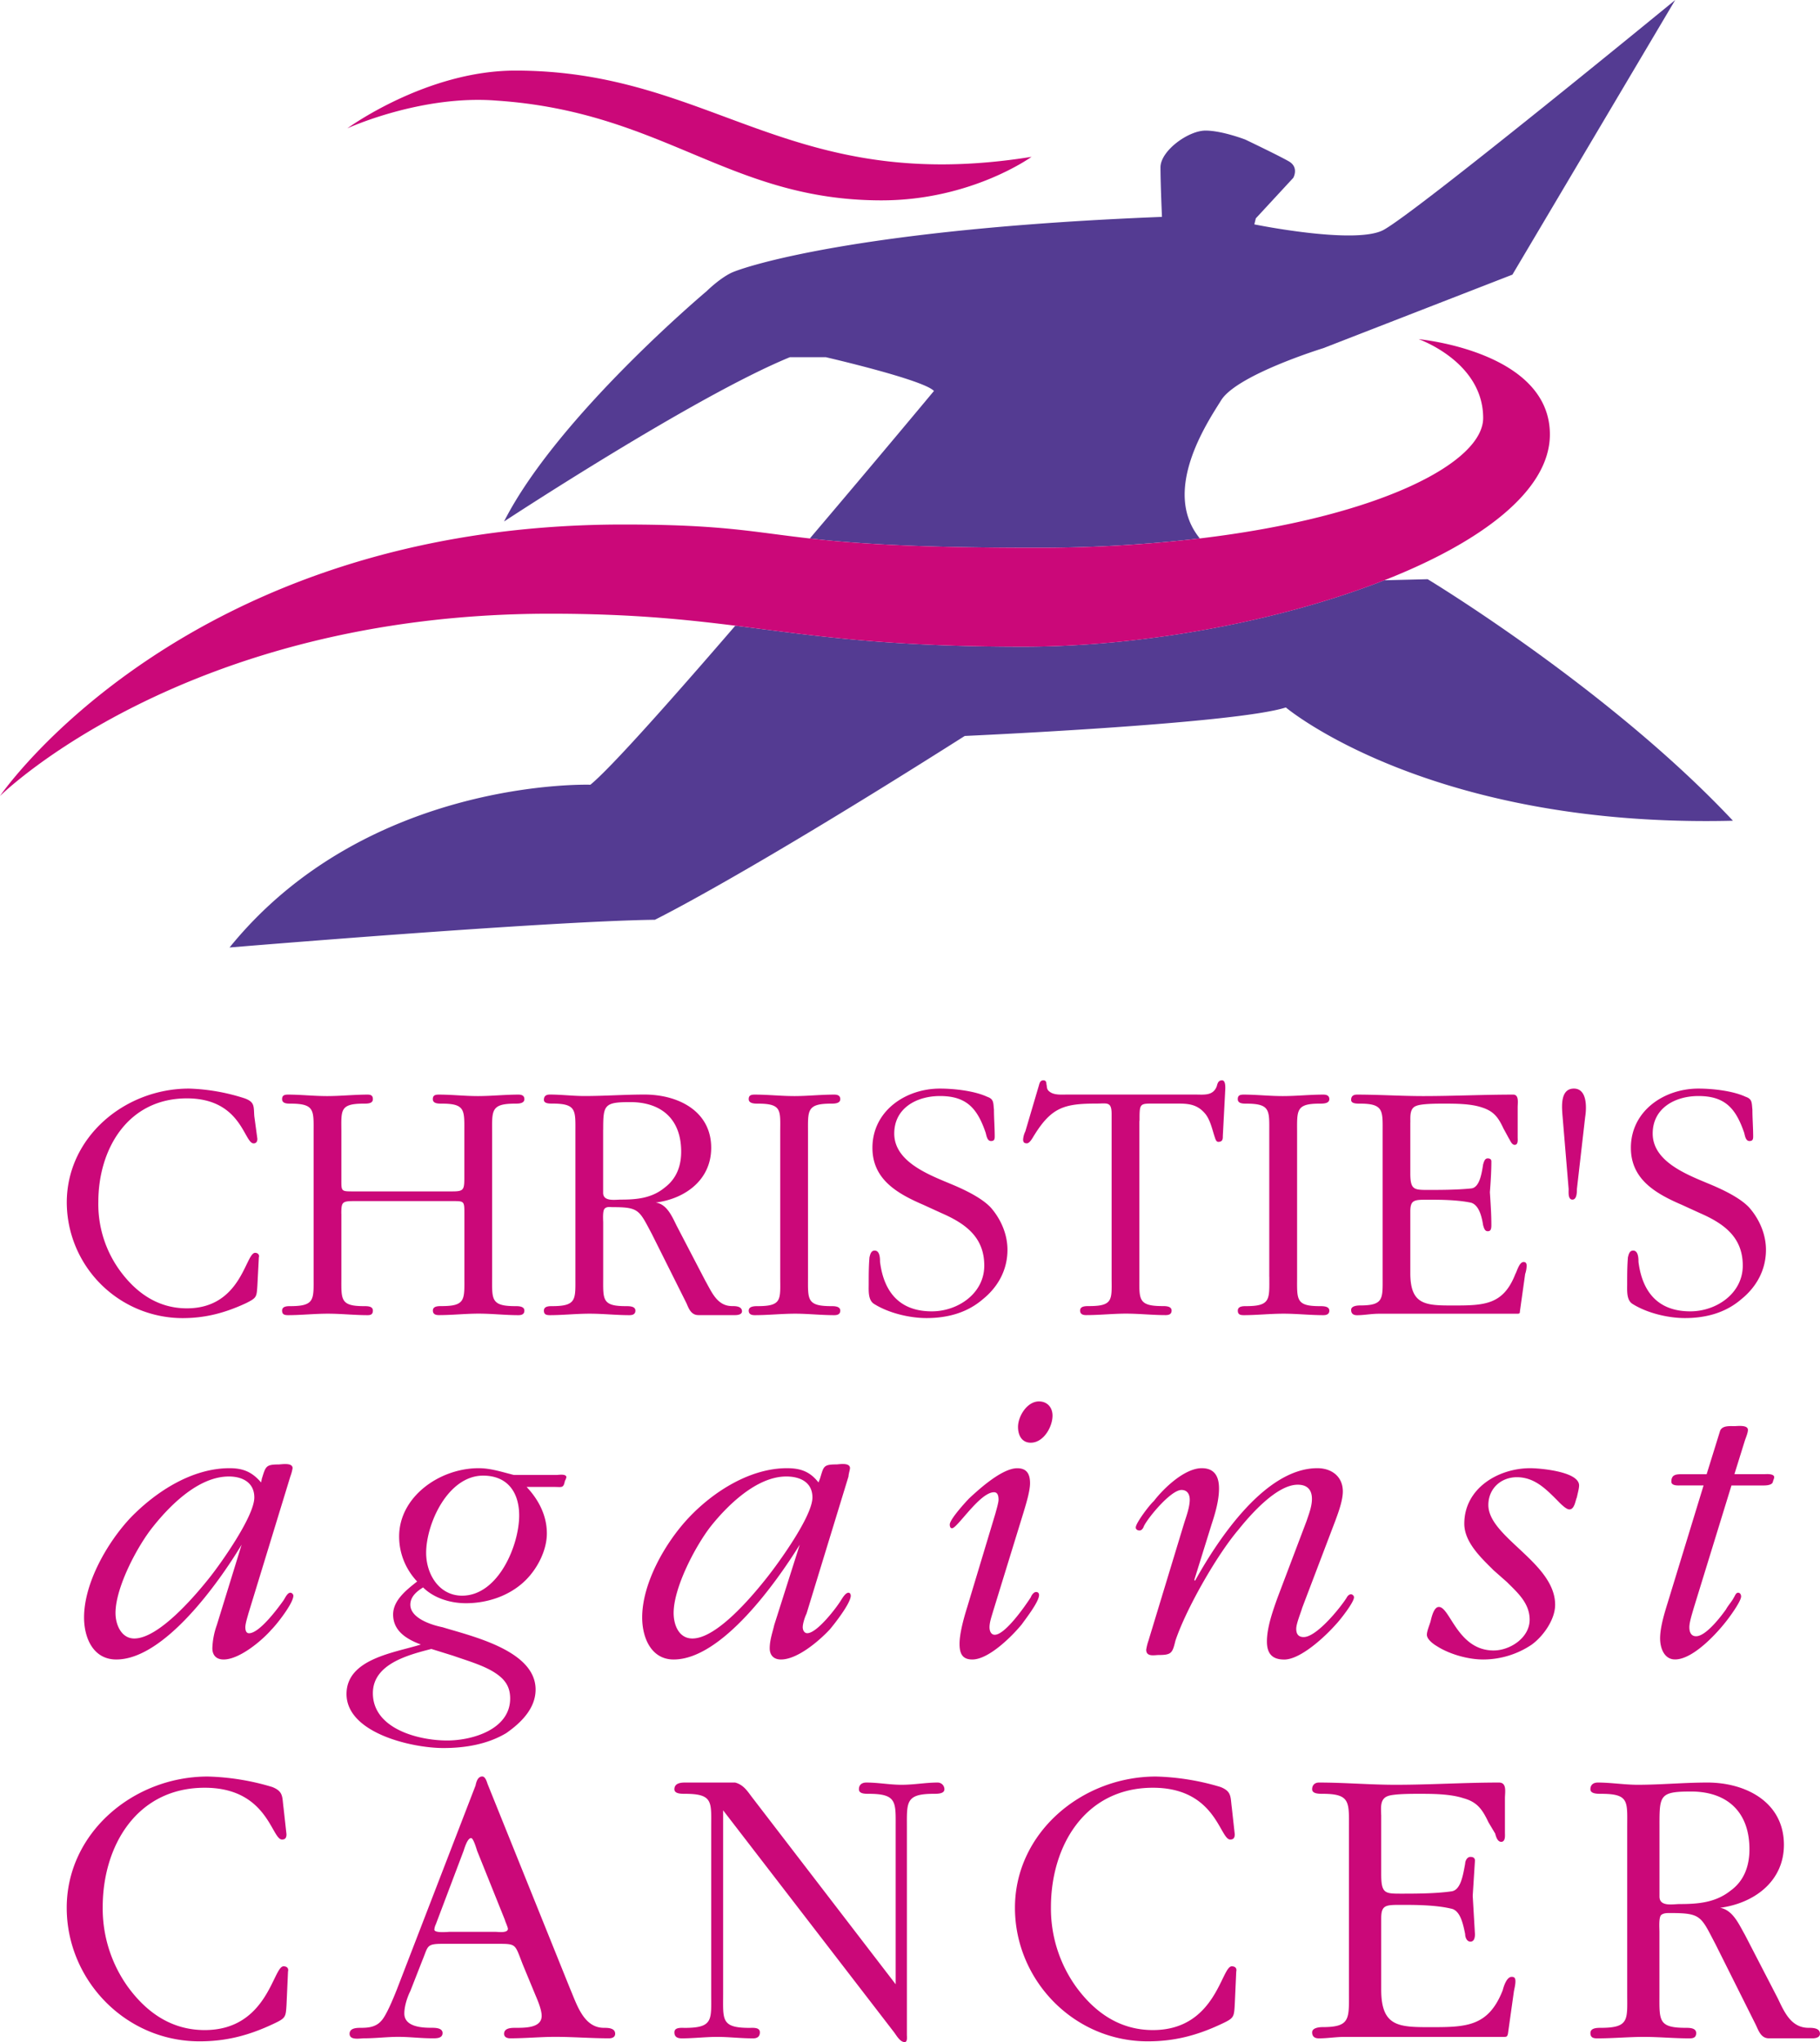 <svg xmlns="http://www.w3.org/2000/svg" width="2228" height="2500" viewBox="0 0 35.704 40.061"><path d="M23.538 10.562c-.771-.94.17-2.31.422-2.717.323-.5 2.001-1.016 2.001-1.016l3.709-1.442L32.863 0s-5.15 4.225-5.739 4.519c-.574.279-2.517-.118-2.517-.118l.029-.118.735-.795s.118-.206-.088-.324-.854-.427-.854-.427-.456-.176-.78-.176c-.338 0-.883.397-.883.721 0 .324.029.972.029.972-5.976.235-8.227.985-8.462 1.104s-.471.354-.471.354-2.929 2.458-3.974 4.518c0 0 3.738-2.457 5.607-3.223h.707s1.914.441 2.12.662c0 0-1.107 1.331-2.435 2.894.862.097 2.049.182 4.421.182a27.448 27.448 0 0 0 3.23-.183zM28.007 11.362l-.853.021c-2.034.8-4.709 1.303-7.08 1.303-2.753 0-4.165-.227-5.649-.412-1.264 1.465-2.443 2.793-2.843 3.12 0 0-4.371-.147-7.079 3.193 0 0 6.181-.515 8.344-.544 0 0 1.693-.824 6.079-3.606 0 0 5.298-.236 6.299-.559 0 0 2.811 2.369 8.771 2.222-2.428-2.589-5.989-4.738-5.989-4.738z" fill="#543b92"/><path d="M27.154 11.384c1.907-.749 3.251-1.759 3.251-2.862 0-1.634-2.575-1.869-2.575-1.869s1.266.441 1.266 1.546c0 .877-2.037 1.944-5.558 2.363a27.23 27.23 0 0 1-3.229.183c-2.372 0-3.559-.085-4.421-.182-1.133-.127-1.703-.274-3.659-.274C3.62 10.288 0 15.615 0 15.615s3.605-3.576 10.788-3.576c1.555 0 2.613.107 3.637.235 1.484.186 2.896.412 5.649.412 2.371.001 5.046-.502 7.08-1.302zM20.236 3.076s-1.178.854-2.943.854c-2.988 0-4.269-1.736-7.55-1.957-1.487-.119-2.929.544-2.929.544s1.545-1.133 3.296-1.133c3.871 0 5.358 2.458 10.126 1.692zM4.989 21.899c-.015-.191.015-.279-.191-.353a3.9 3.9 0 0 0-1.089-.191c-1.266 0-2.399.956-2.399 2.236a2.277 2.277 0 0 0 2.267 2.267c.456 0 .839-.103 1.251-.294.206-.104.206-.118.221-.339l.029-.56c.015-.044-.015-.088-.073-.088-.191 0-.265 1.089-1.339 1.089-.559 0-.986-.294-1.31-.735a2.216 2.216 0 0 1-.427-1.354c0-1.03.574-2.03 1.737-2.03 1.075 0 1.119.883 1.31.883.044 0 .073-.029.073-.089l-.06-.442zM6.696 23.812c0-.235.015-.25.265-.25h1.914c.235 0 .235 0 .235.25v1.236c0 .441.03.574-.441.574-.074 0-.177 0-.177.088 0 .074.059.089.118.089.265 0 .516-.029.78-.029s.514.03.78.03c.059 0 .117-.015.117-.089 0-.088-.117-.088-.177-.088-.485 0-.456-.133-.456-.574v-2.825c0-.441-.029-.574.456-.574.06 0 .177 0 .177-.088 0-.074-.059-.089-.117-.089-.266 0-.53.029-.795.029s-.5-.029-.766-.029c-.073 0-.118.015-.118.089 0 .088.103.088.177.088.471 0 .441.133.441.574v.883c0 .235-.015.265-.235.265H6.932c-.25 0-.235 0-.235-.265v-.883c0-.441-.044-.574.441-.574.074 0 .177 0 .177-.088 0-.074-.044-.089-.103-.089-.265 0-.53.029-.794.029-.266 0-.516-.029-.766-.029-.073 0-.118.015-.118.089 0 .088.103.088.162.088.486 0 .456.133.456.574v2.825c0 .441.03.574-.456.574-.059 0-.162 0-.162.088 0 .074.044.089.118.089.25 0 .515-.029.78-.029s.515.029.78.029c.059 0 .103-.015.103-.089 0-.088-.103-.088-.177-.088-.471 0-.441-.133-.441-.574v-1.237h-.001zM11.288 25.049c0 .441.029.574-.456.574-.059 0-.162 0-.162.088 0 .074.044.089.118.089.25 0 .515-.029.779-.029.266 0 .516.029.78.029.059 0 .118-.015.118-.089 0-.088-.118-.088-.191-.088-.471 0-.441-.133-.441-.574v-1.06c0-.059-.015-.235.029-.279.044-.044.103-.029.162-.029.515 0 .515.059.765.529l.677 1.354c.045.103.089.235.236.235h.721c.059 0 .133-.015.133-.074 0-.103-.133-.103-.191-.103-.295 0-.397-.265-.53-.5l-.56-1.075c-.088-.176-.19-.427-.412-.456.574-.073 1.089-.441 1.089-1.074 0-.721-.647-1.045-1.31-1.045-.397 0-.78.029-1.177.029-.221 0-.456-.029-.677-.029-.074 0-.118.029-.118.104 0 .073.103.073.162.073.485 0 .456.133.456.574v2.826zm.545-2.885c0-.485.015-.544.529-.544.618 0 1.001.338 1.001.972 0 .279-.089.529-.324.706-.25.206-.544.235-.854.235-.117 0-.353.044-.353-.133v-1.236h.001zM15.306 25.049c0 .441.044.574-.441.574-.059 0-.177 0-.177.088 0 .074.059.089.118.089.265 0 .529-.029.795-.029.25 0 .5.029.765.029.059 0 .118-.015.118-.089 0-.088-.118-.088-.177-.088-.485 0-.456-.133-.456-.574v-2.825c0-.441-.029-.574.456-.574.059 0 .177 0 .177-.088 0-.074-.059-.089-.118-.089-.265 0-.529.029-.78.029-.265 0-.515-.029-.78-.029-.074 0-.118.015-.118.089 0 .088.118.088.177.088.485 0 .441.133.441.574v2.825zM18.47 23.798c.472.206.839.472.839 1.03 0 .545-.515.897-1.03.897-.633 0-.941-.382-1.015-.971 0-.059 0-.221-.104-.221-.073 0-.088.073-.103.132-.015.177-.015.354-.015.53 0 .118-.015.309.103.383.279.177.691.279 1.03.279.412 0 .795-.103 1.104-.368.31-.25.485-.588.485-.971 0-.31-.132-.604-.323-.824-.162-.177-.456-.324-.691-.427-.441-.191-1.207-.441-1.207-1.03 0-.501.441-.736.897-.736.53 0 .736.251.897.722.016.059.03.161.104.161.059 0 .073-.029.073-.088 0-.177-.015-.354-.015-.53-.015-.132 0-.205-.132-.25-.251-.117-.648-.161-.928-.161-.677 0-1.324.441-1.324 1.162 0 .618.485.897 1.001 1.119l.354.162zM22.355 21.988c0-.354 0-.339.309-.339h.412c.206 0 .397 0 .56.191.104.117.147.323.191.456.015.044.029.104.073.104.089 0 .089-.06.089-.118l.044-.839c0-.044.029-.25-.059-.25-.074 0-.089.059-.104.117-.073.191-.25.162-.427.162h-2.502c-.117 0-.265.015-.354-.059-.059-.044-.044-.089-.059-.147 0-.044-.015-.073-.059-.073-.059 0-.073.044-.089.103l-.265.898a.42.42 0 0 0-.044.161c0 .045.015.074.073.074.06 0 .118-.118.147-.162.339-.545.589-.618 1.222-.618.206 0 .294-.044.294.206v3.193c0 .441.044.574-.441.574-.073 0-.177 0-.177.088 0 .074.06.089.118.089.265 0 .529-.029.78-.029.265 0 .515.029.779.029.06 0 .118-.015.118-.089 0-.088-.118-.088-.177-.088-.485 0-.456-.133-.456-.574v-3.06h.004zM24.901 25.049c0 .441.029.574-.456.574-.059 0-.162 0-.162.088 0 .074.044.089.118.089.25 0 .515-.029.779-.029.266 0 .516.029.78.029.059 0 .118-.015.118-.089 0-.088-.118-.088-.191-.088-.471 0-.441-.133-.441-.574v-2.825c0-.441-.029-.574.441-.574.073 0 .191 0 .191-.088 0-.074-.06-.089-.118-.089-.265 0-.529.029-.795.029-.265 0-.515-.029-.765-.029-.074 0-.118.015-.118.089 0 .088.104.088.162.088.485 0 .456.133.456.574v2.825h.001zM27.668 22.018c0-.118-.015-.28.118-.324.103-.044.412-.044.529-.044.236 0 .53 0 .751.073.235.074.324.191.427.412l.104.191c.029.044.059.133.117.133.073 0 .059-.104.059-.147v-.589c0-.088.03-.25-.088-.25-.589 0-1.178.029-1.766.029-.428 0-.869-.029-1.296-.029-.073 0-.117.029-.117.104 0 .073.103.073.177.073.471 0 .441.147.441.574v2.811c0 .441.029.574-.441.574-.074 0-.177.015-.177.088 0 .074.044.104.117.104.133 0 .28-.029.427-.029h2.693c.06 0 .074 0 .074-.045l.103-.735a.526.526 0 0 0 .029-.162c0-.044-.015-.073-.059-.073-.088 0-.133.191-.162.235-.235.604-.604.618-1.207.618-.544 0-.854 0-.854-.633V23.77c0-.235.074-.235.354-.235.206 0 .56 0 .839.059.147.045.206.25.235.441.015.045.029.118.089.118.044 0 .073-.015.073-.118 0-.221-.015-.427-.029-.647.015-.191.029-.412.029-.604 0-.044-.029-.059-.073-.059-.06 0-.074.073-.089.118-.029.191-.073.456-.235.471-.279.029-.633.029-.839.029-.279 0-.354 0-.354-.323v-1.002h.001zM30.773 23.327c0 .059-.015.206.074.206.088 0 .088-.147.088-.206l.162-1.413c.029-.177.044-.559-.221-.559-.28 0-.235.382-.221.559l.118 1.413zM33.349 23.798c.472.206.84.472.84 1.03 0 .545-.516.897-1.03.897-.633 0-.942-.382-1.016-.971 0-.059 0-.221-.104-.221-.073 0-.088.073-.103.132-.015.177-.015.354-.015.53 0 .118-.015.309.103.383.279.177.691.279 1.03.279.412 0 .795-.103 1.104-.368.31-.25.486-.588.486-.971 0-.31-.133-.604-.324-.824-.162-.177-.456-.324-.691-.427-.441-.191-1.207-.441-1.207-1.03 0-.501.441-.736.897-.736.53 0 .736.251.898.722.015.059.029.161.103.161.059 0 .073-.029.073-.088 0-.177-.015-.354-.015-.53-.015-.132 0-.205-.132-.25-.25-.117-.647-.161-.928-.161-.677 0-1.324.441-1.324 1.162 0 .618.485.897 1.001 1.119l.354.162zM5.563 35.469c-.03-.221 0-.323-.221-.412a4.77 4.77 0 0 0-1.266-.206c-1.457 0-2.767 1.104-2.767 2.575 0 1.413 1.148 2.62 2.605 2.62.529 0 .971-.118 1.442-.339.25-.117.25-.132.265-.382l.029-.648c.015-.059-.015-.103-.088-.103-.206 0-.31 1.251-1.546 1.251-.647 0-1.133-.339-1.501-.839a2.636 2.636 0 0 1-.5-1.575c0-1.191.662-2.34 2.001-2.34 1.236 0 1.31 1.016 1.516 1.016.059 0 .088-.029.088-.103l-.057-.515zM8.286 38.456c.117-.279.073-.323.397-.323h1.075c.382 0 .338 0 .5.412l.25.604c.044.103.118.279.118.397 0 .235-.31.235-.516.235-.073 0-.221 0-.221.117 0 .074.074.089.118.089.294 0 .604-.029.883-.029.354 0 .707.029 1.06.029.044 0 .118-.015.118-.089 0-.117-.147-.117-.221-.117-.397 0-.53-.456-.663-.766l-1.619-4.018c-.015-.044-.044-.147-.104-.147-.088 0-.117.104-.132.177L7.785 39.03c-.059.147-.206.516-.309.618-.104.118-.25.133-.397.133-.074 0-.221 0-.221.117 0 .133.206.089.279.089.235 0 .456-.029.677-.029s.442.029.677.029c.074 0 .191 0 .191-.104 0-.103-.147-.103-.221-.103-.176 0-.529-.015-.529-.28 0-.146.059-.323.118-.441l.236-.603zm.809-2.148c.015-.044.074-.25.147-.25.044 0 .104.206.118.25l.544 1.354c0 .015.06.146.06.176 0 .089-.191.06-.236.06h-.913c-.029 0-.294.029-.294-.044a.29.29 0 0 1 .029-.104l.545-1.442zM17.572 38.928l-2.826-3.68c-.088-.117-.162-.235-.324-.279h-.986c-.088 0-.206.015-.206.132 0 .089.133.089.206.089.56 0 .516.161.516.662v3.268c0 .5.044.662-.516.662-.073 0-.206-.015-.206.088 0 .089.059.118.147.118.221 0 .471-.029.691-.029.235 0 .457.029.707.029.073 0 .132-.029.132-.118 0-.103-.132-.088-.206-.088-.559 0-.515-.162-.515-.662v-3.606l3.355 4.356c.044.059.117.191.206.191.059 0 .044-.103.044-.147v-4.062c0-.501-.029-.662.53-.662.073 0 .206 0 .206-.089a.132.132 0 0 0-.133-.132c-.235 0-.456.044-.706.044-.236 0-.457-.044-.692-.044-.088 0-.146.044-.146.132 0 .089.117.089.191.089.559 0 .53.161.53.662v3.076h.001zM24.166 35.469c-.03-.221 0-.323-.221-.412a4.777 4.777 0 0 0-1.267-.206c-1.456 0-2.767 1.104-2.767 2.575 0 1.413 1.148 2.62 2.605 2.62.529 0 .971-.118 1.442-.339.25-.117.25-.132.265-.382l.029-.648c.015-.059-.015-.103-.088-.103-.206 0-.31 1.251-1.546 1.251-.647 0-1.133-.339-1.501-.839a2.636 2.636 0 0 1-.5-1.575c0-1.191.662-2.34 2.001-2.34 1.236 0 1.31 1.016 1.516 1.016.06 0 .089-.029.089-.103l-.057-.515zM27.095 35.602c0-.133-.03-.31.132-.368.118-.044.471-.044.604-.044.265 0 .618 0 .883.088.266.073.368.221.486.471l.132.221c.015.06.045.162.118.162.088 0 .073-.132.073-.177v-.677c0-.117.044-.309-.117-.309-.678 0-1.34.044-2.031.044-.5 0-1.001-.044-1.501-.044-.074 0-.133.044-.133.132 0 .089.133.089.206.089.545 0 .516.161.516.662v3.237c0 .516.029.678-.516.678-.073 0-.206.015-.206.103 0 .089.059.118.133.118.162 0 .338-.029.5-.029h3.12c.059 0 .073 0 .088-.06l.118-.839c.015-.073.029-.132.029-.191s-.015-.088-.073-.088c-.104 0-.162.206-.177.265-.279.707-.706.722-1.398.722-.633 0-.985 0-.985-.736v-1.398c0-.265.088-.265.396-.265.251 0 .663 0 .972.073.177.03.235.28.279.501 0 .059.03.147.104.147.044 0 .088-.03.088-.147l-.044-.751.044-.691c0-.059-.044-.073-.088-.073-.073 0-.104.088-.104.132-.044.235-.088.53-.279.545-.309.044-.721.044-.972.044-.323 0-.396 0-.396-.383v-1.164h-.001zM31.922 39.119c0 .5.044.662-.516.662-.073 0-.206 0-.206.103 0 .089.059.104.133.104.309 0 .618-.029.912-.029.31 0 .589.029.898.029.073 0 .132-.015.132-.104 0-.103-.132-.103-.206-.103-.544 0-.515-.147-.515-.662v-1.222c0-.074-.015-.266.029-.324.044-.044.117-.044.177-.044.618 0 .604.059.897.618l.78 1.56c.059.118.103.28.265.28h.854c.059 0 .147-.015.147-.089 0-.117-.147-.117-.221-.117-.339 0-.472-.295-.604-.574l-.647-1.251c-.118-.206-.235-.485-.486-.53.663-.088 1.251-.515 1.251-1.235 0-.84-.75-1.222-1.501-1.222-.456 0-.912.044-1.368.044-.251 0-.53-.044-.78-.044-.089 0-.147.044-.147.132 0 .089.133.089.206.089.56 0 .516.146.516.662v3.267zm.633-3.341c0-.56.015-.633.618-.633.706 0 1.147.396 1.147 1.133 0 .324-.103.618-.368.81-.294.235-.633.265-1 .265-.133 0-.397.059-.397-.147v-1.428zM5.122 29.082c-.176-.206-.353-.28-.618-.28-.736 0-1.442.456-1.943.972-.456.485-.912 1.28-.912 1.957 0 .397.177.824.633.824.941 0 2.016-1.516 2.458-2.252l-.486 1.575a1.484 1.484 0 0 0-.088.456c0 .133.073.221.221.221.309 0 .75-.368.941-.589.104-.103.427-.515.427-.662 0-.029-.03-.059-.059-.059-.059 0-.103.103-.132.147-.104.147-.472.648-.678.648-.059 0-.073-.06-.073-.118 0-.073.044-.206.059-.265l.824-2.693a.887.887 0 0 0 .044-.162c0-.117-.221-.073-.279-.073-.25 0-.25.044-.324.279l-.015.074zm-.133.294c0 .368-.647 1.28-.868 1.56-.28.354-1.001 1.207-1.487 1.207-.25 0-.368-.265-.368-.5 0-.501.427-1.31.735-1.692.339-.427.898-.986 1.487-.986.266-.001.501.117.501.411zM10.081 28.935c-.235-.059-.456-.133-.691-.133-.766 0-1.56.56-1.56 1.34 0 .338.132.647.353.883-.206.162-.471.368-.471.647 0 .324.265.485.544.589-.515.162-1.458.279-1.458.971 0 .766 1.281 1.06 1.899 1.06.427 0 .868-.073 1.236-.294.294-.206.574-.485.574-.854 0-.766-1.251-1.045-1.825-1.222-.22-.044-.632-.177-.632-.442 0-.162.132-.265.25-.339.206.206.529.31.839.31.427 0 .868-.147 1.177-.456.235-.235.412-.589.412-.913 0-.353-.162-.662-.397-.912h.545c.147 0 .177.029.206-.118a.238.238 0 0 0 .029-.073c0-.073-.162-.044-.191-.044h-.839zm.104.794c0 .588-.412 1.574-1.119 1.574-.456 0-.706-.427-.706-.839 0-.574.427-1.516 1.118-1.516.501.001.707.355.707.781zm-1.296 2.752c.25.088.559.177.78.309.221.133.339.28.339.53 0 .604-.736.824-1.236.824-.574 0-1.457-.235-1.457-.928 0-.573.691-.75 1.147-.868l.427.133zM16.057 29.082c-.162-.206-.339-.28-.618-.28-.722 0-1.442.456-1.928.972-.457.485-.913 1.28-.913 1.957 0 .397.177.824.618.824.942 0 2.017-1.516 2.473-2.252l-.5 1.575c-.03.133-.089.294-.089.456 0 .133.074.221.221.221.324 0 .751-.368.957-.589.088-.103.412-.515.412-.662 0-.029-.015-.059-.044-.059-.06 0-.118.103-.147.147-.088.146-.471.647-.662.647-.06 0-.089-.06-.089-.118 0-.073.044-.206.074-.265l.824-2.693c0-.044.029-.133.029-.162 0-.117-.221-.073-.265-.073-.265 0-.25.044-.324.279l-.029.075zm-.119.294c0 .368-.662 1.28-.883 1.56-.279.354-.986 1.207-1.472 1.207-.265 0-.368-.265-.368-.5 0-.501.427-1.31.722-1.692.338-.427.912-.986 1.486-.986.28-.001.515.117.515.411zM18.971 31.539c-.06.191-.147.501-.147.707 0 .177.044.309.25.309.324 0 .78-.456.972-.691.073-.104.338-.441.338-.574 0-.029-.015-.059-.059-.059s-.088.059-.103.103c-.104.162-.501.736-.707.736-.073 0-.103-.073-.103-.147 0-.103.044-.221.073-.323l.589-1.914c.044-.146.133-.427.133-.588 0-.177-.06-.295-.251-.295-.294 0-.735.397-.941.589-.059.059-.383.412-.383.515 0 .045.015.074.044.074.104 0 .545-.707.824-.707.074 0 .089.074.089.147 0 .059-.045.206-.06.265l-.558 1.853zm1.677-3.768c0-.162-.104-.279-.266-.279-.235 0-.411.294-.411.5 0 .162.073.31.25.31.251 0 .427-.31.427-.531zM26.196 29.832c.06-.162.147-.397.147-.574 0-.294-.221-.456-.5-.456-1.03 0-1.958 1.413-2.399 2.208l-.015-.015.339-1.09c.073-.221.146-.471.146-.706s-.088-.397-.338-.397c-.339 0-.751.397-.942.647-.073.06-.353.427-.353.516 0 .044.044.059.073.059.044 0 .073-.044.088-.088.089-.177.53-.707.736-.707.117 0 .162.089.162.191 0 .133-.06.31-.104.441l-.706 2.325a1.01 1.01 0 0 0-.044.177c0 .147.161.104.25.104.25 0 .265-.044.323-.28.206-.618.81-1.678 1.236-2.178.235-.294.751-.883 1.163-.883.191 0 .279.103.279.279 0 .147-.059.294-.103.427l-.574 1.516c-.089.251-.206.574-.206.854 0 .236.103.354.339.354.323 0 .809-.456 1.015-.691.06-.059.354-.427.354-.53 0-.029-.029-.059-.059-.059-.044 0-.074.044-.089.073-.132.206-.588.766-.839.766-.103 0-.146-.059-.146-.162 0-.103.088-.309.117-.412l.65-1.709zM29.566 31.039c.206.206.442.412.442.735 0 .354-.383.604-.707.604-.706 0-.854-.854-1.074-.854-.103 0-.147.221-.162.28-.015.059-.073.191-.073.265 0 .088.117.177.191.221.25.162.618.265.912.265.339 0 .677-.103.957-.294.221-.162.456-.486.456-.78 0-.824-1.31-1.324-1.31-1.957 0-.324.25-.545.559-.545.339 0 .56.221.78.441.044.044.177.191.25.191.104 0 .118-.177.147-.235.015-.073.044-.177.044-.235 0-.28-.795-.339-.956-.339-.633 0-1.296.397-1.296 1.089 0 .368.339.678.574.913l.266.235zM33.967 29.141h.618c.045 0 .162 0 .191-.059.015-.06.029-.074.029-.104 0-.073-.161-.059-.176-.059h-.604l.206-.662c.015-.045.059-.147.059-.206 0-.104-.206-.074-.265-.074-.089 0-.235-.015-.28.089l-.265.854h-.471c-.118 0-.221 0-.221.146 0 .089.147.074.191.074h.441l-.707 2.311c-.059.191-.146.471-.146.691 0 .177.073.412.294.412.368 0 .868-.559 1.06-.824.044-.059.235-.323.235-.412 0-.029-.015-.073-.059-.073s-.059.059-.088.103c-.029.06-.118.162-.147.221-.104.147-.397.53-.589.53-.103 0-.132-.088-.132-.177 0-.103.059-.279.088-.383l.738-2.398z" fill="#cb0879"/></svg>